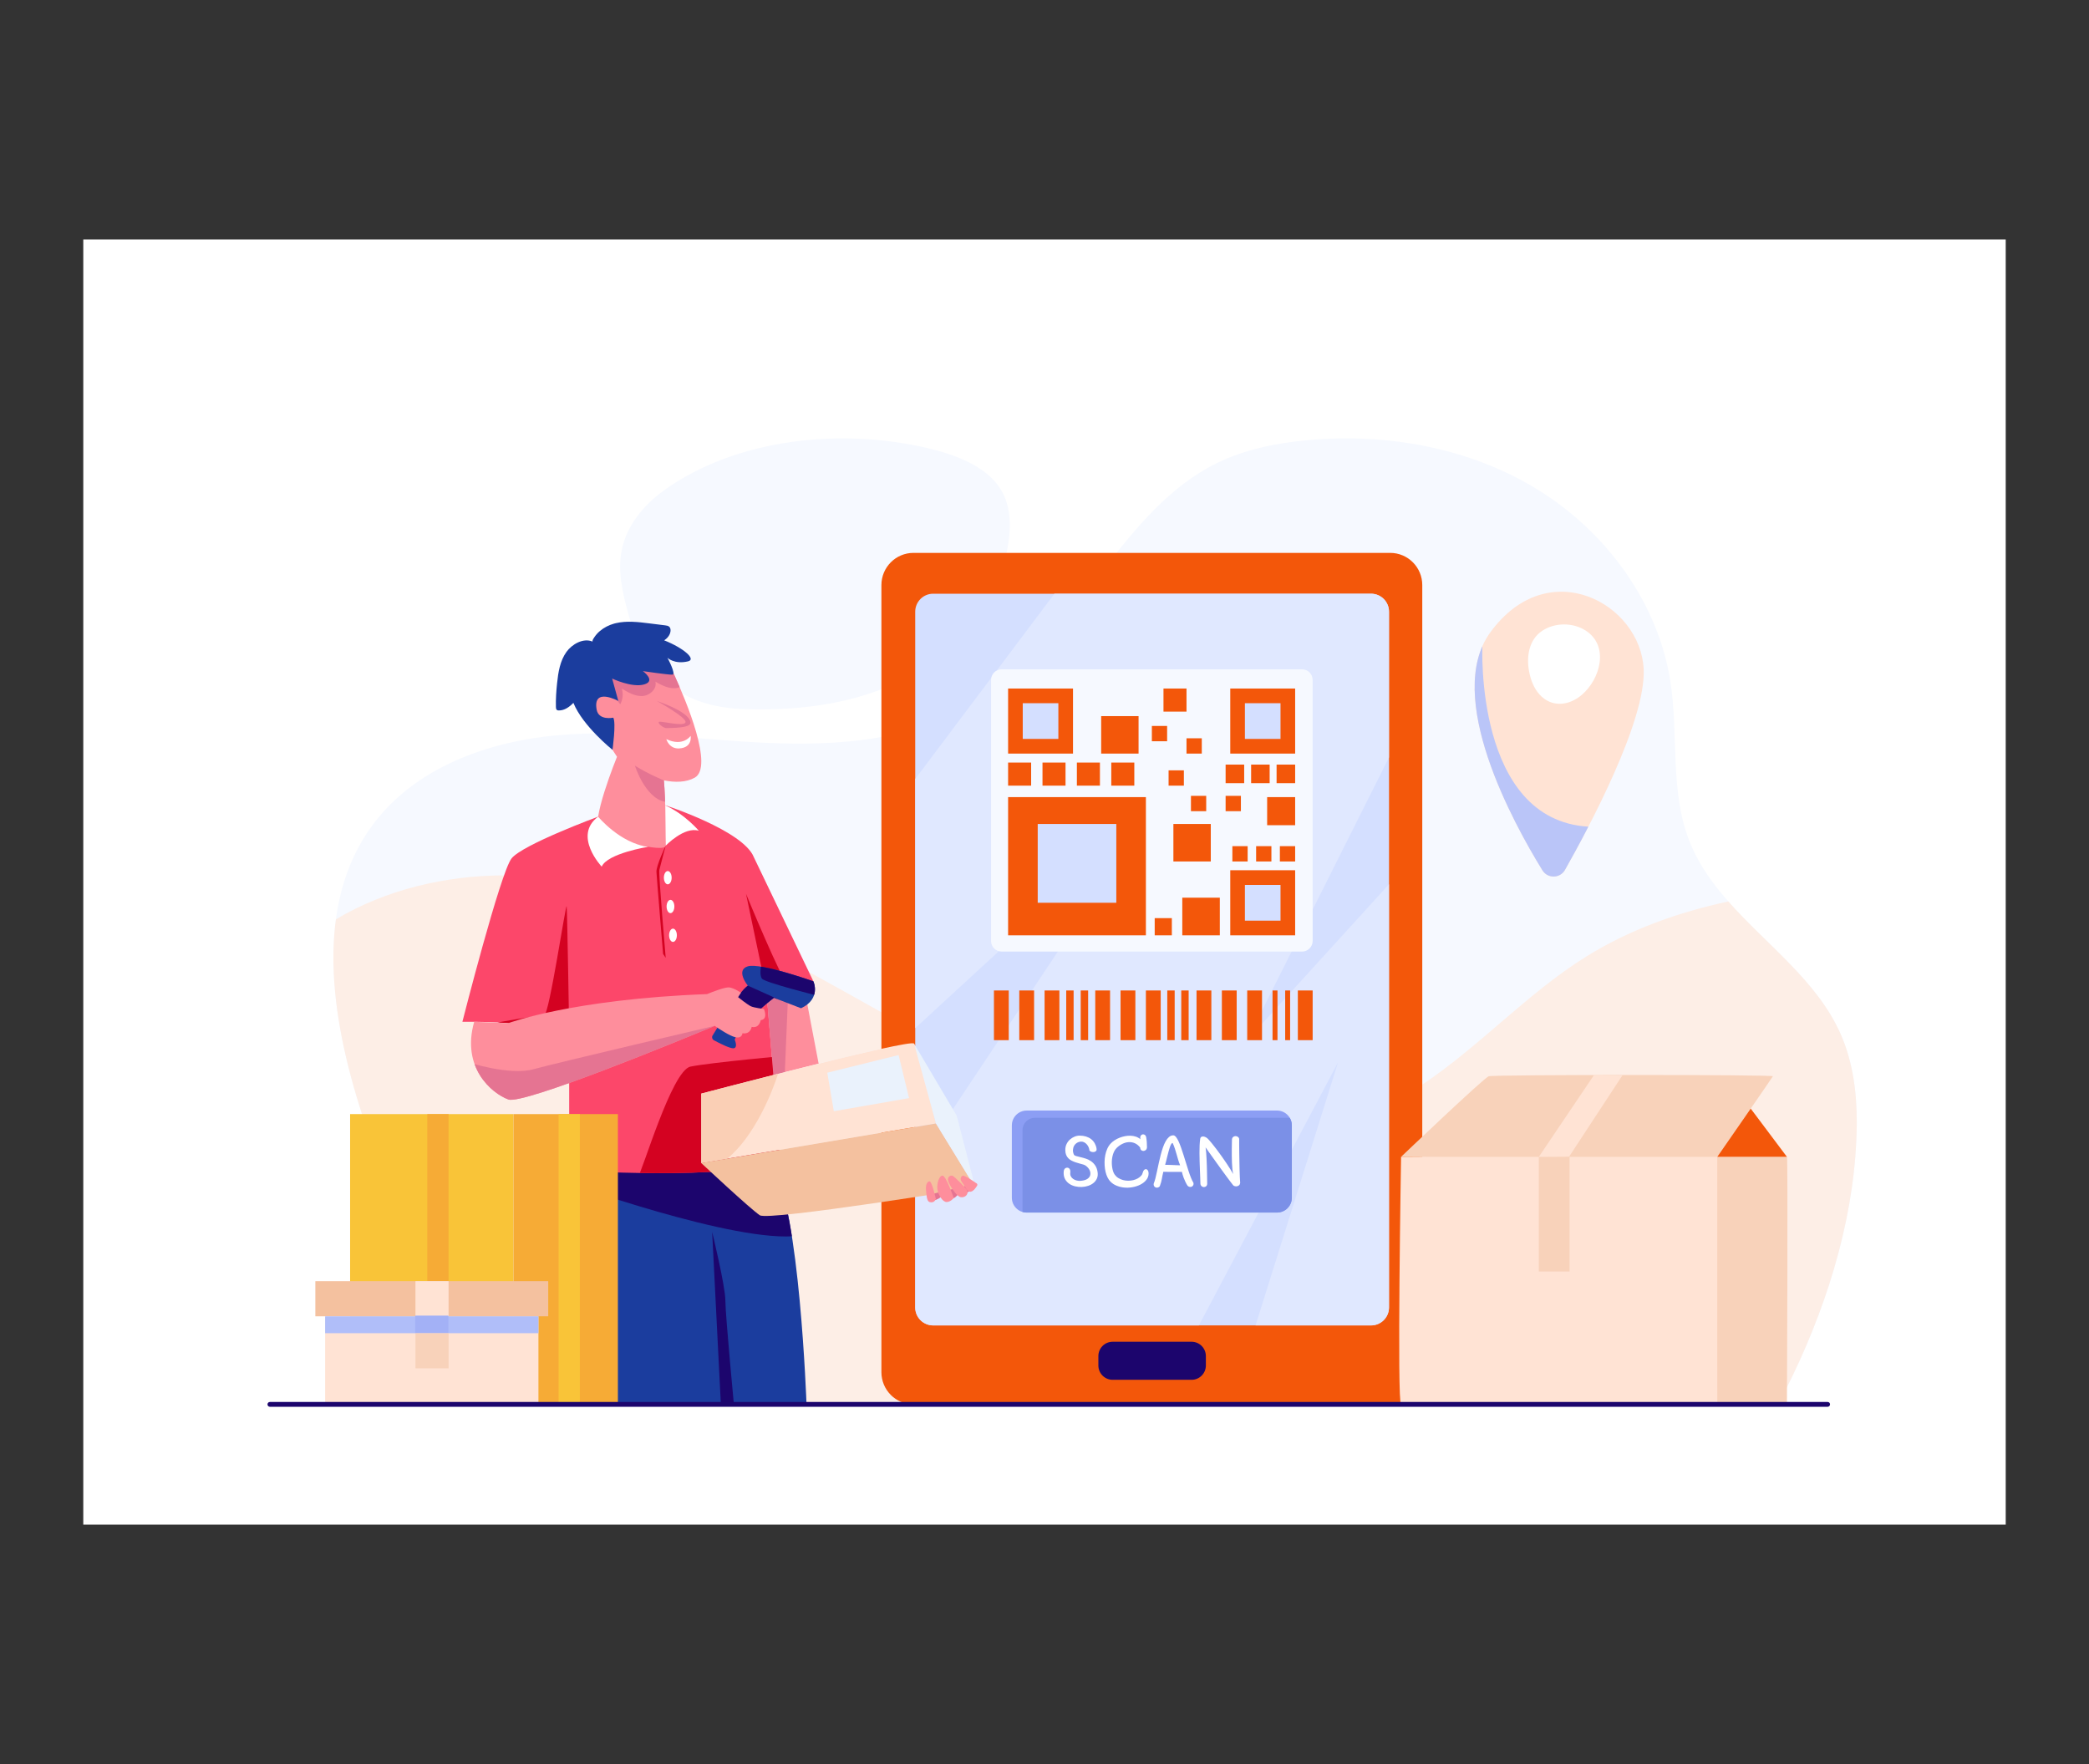 <?xml version="1.0" encoding="UTF-8"?>
<svg id="Layer_1" xmlns="http://www.w3.org/2000/svg" xmlns:xlink="http://www.w3.org/1999/xlink" viewBox="0 0 752 635">
  <rect x="0" y="0" width="752" height="635" fill="#333333" stroke="none"/>
  <defs>
    <style>
      .cls-1 {
        clip-path: url(#clippath-6);
      }

      .cls-2 {
        clip-path: url(#clippath-7);
      }

      .cls-3 {
        clip-path: url(#clippath-4);
      }

      .cls-4 {
        fill: #ffe3d4;
      }

      .cls-5 {
        clip-path: url(#clippath-9);
      }

      .cls-6 {
        clip-path: url(#clippath-10);
      }

      .cls-7 {
        fill: #1c056d;
      }

      .cls-8 {
        fill: #fff;
      }

      .cls-9 {
        clip-path: url(#clippath-11);
      }

      .cls-10 {
        fill: #e0e8ff;
      }

      .cls-11 {
        fill: #f6f9ff;
      }

      .cls-12 {
        fill: none;
      }

      .cls-13 {
        fill: #facfb5;
      }

      .cls-14 {
        fill: #f8d2ba;
      }

      .cls-15 {
        fill: #1b3d9e;
      }

      .cls-16 {
        clip-path: url(#clippath-1);
      }

      .cls-17 {
        fill: #eaf2fc;
      }

      .cls-18 {
        fill: #b0bef9;
      }

      .cls-19 {
        clip-path: url(#clippath-5);
      }

      .cls-20 {
        clip-path: url(#clippath-8);
      }

      .cls-21 {
        fill: #fdeee6;
      }

      .cls-22 {
        clip-path: url(#clippath-3);
      }

      .cls-23 {
        fill: #f9c438;
      }

      .cls-24 {
        fill: #f6ab36;
      }

      .cls-25 {
        fill: #fc476a;
      }

      .cls-26 {
        fill: #e57492;
      }

      .cls-27 {
        fill: #fe8e9c;
      }

      .cls-28 {
        fill: #f4c19f;
      }

      .cls-29 {
        fill: #d40221;
      }

      .cls-30 {
        fill: #7b90e7;
      }

      .cls-31 {
        fill: #d4dfff;
      }

      .cls-32 {
        clip-path: url(#clippath-2);
      }

      .cls-33 {
        fill: #a3b1f6;
      }

      .cls-34 {
        fill: #8c9ef4;
      }

      .cls-35 {
        fill: #f3570a;
      }

      .cls-36 {
        fill: #bac5f8;
      }

      .cls-37 {
        clip-path: url(#clippath);
      }
    </style>
    <clipPath id="clippath">
      <rect class="cls-12" x="29.98" y="86.18" width="692.04" height="462.65"/>
    </clipPath>
    <clipPath id="clippath-1">
      <path class="cls-12" d="M117.65,505.54h522.44c14.49-27.21,25.36-58.39,27.79-89.14,1.19-14.98.77-30.57-5.33-44.3-12.07-27.16-43.8-41.92-54.52-69.64-6.91-17.89-3.77-37.97-6.69-56.93-4.4-28.57-23.08-53.99-47.62-69.17-24.54-15.17-54.39-20.57-83.1-17.91-11.31,1.05-22.66,3.35-32.85,8.39-16.61,8.23-28.87,23.05-40.18,37.77-14.03,18.24-27.97,37.51-47.8,49.14-21.82,12.79-48.25,14.78-73.49,13.67-25.24-1.11-50.5-5.01-75.67-2.75-25.17,2.25-51.14,11.74-66.29,32.02-21.66,28.98-15.13,69.87-4.04,104.34,5.07,15.76,10.97,32.33,7.35,48.49-4.46,19.96-22.32,35.69-19.99,56.01"/>
    </clipPath>
    <clipPath id="clippath-2">
      <path class="cls-12" d="M493.56,477.11h-157.64c-3.57,0-6.46-2.9-6.46-6.48v-250.43c0-3.58,2.89-6.48,6.46-6.48h157.64c3.57,0,6.46,2.9,6.46,6.48v250.43c0,3.58-2.89,6.48-6.46,6.48"/>
    </clipPath>
    <clipPath id="clippath-3">
      <path class="cls-12" d="M459.69,436.49h-90.09c-2.95,0-5.35-2.4-5.35-5.36v-26c0-2.96,2.39-5.36,5.35-5.36h90.09c2.95,0,5.35,2.4,5.35,5.36v26c0,2.96-2.39,5.36-5.35,5.36"/>
    </clipPath>
    <clipPath id="clippath-4">
      <path class="cls-12" d="M208.18,421.07s-5.15,13.43-2.55,28.13c2.6,14.7,7.06,56.24,7.06,56.24h77.64s-2.55-71.27-12.05-84.37h-70.09"/>
    </clipPath>
    <clipPath id="clippath-5">
      <polyline class="cls-12" points="289.47 355.44 294.7 382.89 278.41 386.97 275.92 356.88 289.47 355.44"/>
    </clipPath>
    <clipPath id="clippath-6">
      <path class="cls-12" d="M292.81,353.25l-21.45-44.7h0c-3.8-9.57-31.88-18.67-31.88-18.67l-24.16,4.09s-27.09,10-31.14,15c-4.04,5.01-17.73,58.84-17.73,58.84,0,0,27.52-.44,38.44,3.94v49.51s58.1,3.94,76.01-3.5c0,0-2.55-31.73-4.99-60.89l16.89-3.63"/>
    </clipPath>
    <clipPath id="clippath-7">
      <path class="cls-12" d="M211.72,245.69c2.05-3.86,11.34-9.65,19.81-9.91,4.77-.15,9.14,2.68,11.13,7.03,4.5,9.85,14.28,33.29,7.43,37.13-3.05,1.71-7.06,1.78-11.11.97.63,6.46.78,21.45.66,23.48-.17,2.86-20.06-2.32-23.75-5.01-3.69-2.69,6.22-26.97,6.22-26.97-2.68-3.88-13.23-21.35-10.39-26.73"/>
    </clipPath>
    <clipPath id="clippath-8">
      <path class="cls-12" d="M256.54,372.72c2.29-3.8,9.78-16.04,12.66-17.92,0,0-4.53-5.57,0-6.95,4.53-1.37,23.6,5.4,23.6,5.4,0,0,2.91,6.26-4.45,9.69l-9.75-3.77s-12.14,9.26-14.11,15.09c0,0,1.28,2.92-.43,3.09-1.26.13-5.1-1.83-7.05-2.88-.63-.34-.85-1.14-.48-1.76"/>
    </clipPath>
    <clipPath id="clippath-9">
      <path class="cls-12" d="M274.97,363.19s-3.42-.4-4.63-.94c-1.21-.54-4.64-3.3-4.64-3.3l1.01-1.58s-2.27-1.65-4.15-1.92c-1.47-.21-6.11,1.6-8.05,2.4-48.44,1.82-71.51,10.45-71.51,10.45l-12.3-.48c-4.71,16.47,6.28,25.75,12.3,27.96,5.36,1.97,62.02-21.4,74.28-26.5,1.5,1.03,5.34,3.59,7.36,4.07,2.55.6,2.62-1.41,2.62-1.41,2.95.47,3.33-2.29,3.33-2.29,2.79.61,3.25-2.42,3.25-2.42,2.82-.34,1.14-4.04,1.14-4.04"/>
    </clipPath>
    <clipPath id="clippath-10">
      <path class="cls-12" d="M252.45,393.66s75.42-19.84,76.6-18c1.18,1.85,7.89,28.76,7.89,28.76l-84.49,14.25v-25.01"/>
    </clipPath>
    <clipPath id="clippath-11">
      <path class="cls-12" d="M563.37,313.13c-1.77,3.13-6.24,3.22-8.13.15-10.48-16.99-35.57-62.6-18.75-85.66,20.93-28.67,54.18-10.28,55.2,13.33.8,18.57-19.58,56.72-28.32,72.17"/>
    </clipPath>
  </defs>
  <g class="cls-37">
    <polyline class="cls-8" points="722.02 548.82 29.98 548.82 29.98 86.13 722.02 86.13 722.02 548.82"/>
  </g>
  <path class="cls-11" d="M329.81,242.07c-18.24,10.82-40.15,13.85-61.33,13.22-23.79-.71-36.09-12.03-42.36-34.57-2.04-7.34-3.81-15.05-2.35-22.54,1.73-8.86,7.87-16.36,15.19-21.62,26.33-18.9,64.11-22.54,94.96-15.25,9.6,2.27,21.51,6.39,26.7,15.47,2.25,3.94,2.99,8.59,2.88,13.13-.49,20.61-16.49,41.94-33.69,52.15h0Z"/>
  <path class="cls-11" d="M117.65,505.54h522.44c14.49-27.21,25.36-58.39,27.79-89.14,1.19-14.98.77-30.57-5.33-44.3-12.07-27.16-43.8-41.92-54.52-69.64-6.91-17.89-3.77-37.97-6.69-56.93-4.4-28.57-23.08-53.99-47.62-69.17-24.54-15.17-54.39-20.57-83.1-17.91-11.31,1.05-22.66,3.35-32.85,8.39-16.61,8.23-28.87,23.05-40.18,37.77-14.03,18.24-27.97,37.51-47.8,49.14-21.82,12.79-48.25,14.78-73.49,13.67-25.24-1.11-50.5-5.01-75.67-2.75-25.17,2.25-51.14,11.74-66.29,32.02-21.66,28.98-15.13,69.87-4.04,104.34,5.07,15.76,10.97,32.33,7.35,48.49-4.46,19.96-22.32,35.69-19.99,56.01"/>
  <g class="cls-16">
    <path class="cls-21" d="M640.09,505.54h-139.65c6.38,0,11.55-5.19,11.55-11.59v-103.53c20.64-13.74,37.83-32.89,59.01-46.07,15.67-9.75,33.09-15.95,51.16-19.85,13.78,15.6,31.92,28.55,40.38,47.6,4.43,9.98,5.87,20.93,5.86,31.92,0,4.14-.21,8.28-.53,12.37-2.44,30.75-13.31,61.93-27.79,89.14M328.85,505.54H117.65s0-.06-.01-.1h104.79v-83.36c2.48.07,5.13.14,7.9.18h0c2.37.04,4.82.06,7.31.06,16.4,0,34.58-.93,43.28-4.55h0s-.11-1.39-.31-3.84l36.69-6.19v86.21c0,6.4,5.17,11.59,11.55,11.59M184.84,461.18h0v-60.14h-54.55c-5.75-17.87-10.28-37.47-10.28-56.24,0-4.68.28-9.31.89-13.85,17.85-10.65,39.38-15.8,60.55-15.84-5.51,15.37-15,52.72-15,52.72,0,0,.76-.01,2.09-.01,6.62,0,27.25.3,36.36,3.96v29.27h-20.06v60.14M294.7,382.89l-5.23-27.45-13.55,1.44,16.89-3.63-1.6-3.34c1,.54,2,1.09,3.01,1.63,7.72,4.21,15.4,8.54,23.08,12.85v13.15c-6.22,1.36-14.29,3.29-22.6,5.34"/>
  </g>
  <path class="cls-35" d="M500.44,505.54h-171.6c-6.38,0-11.55-5.19-11.55-11.59V210.61c0-6.4,5.17-11.59,11.55-11.59h171.6c6.38,0,11.55,5.19,11.55,11.59v283.34c0,6.4-5.17,11.59-11.55,11.59"/>
  <path class="cls-31" d="M493.56,477.11h-157.64c-3.57,0-6.46-2.9-6.46-6.48v-250.43c0-3.58,2.89-6.48,6.46-6.48h157.64c3.57,0,6.46,2.9,6.46,6.48v250.43c0,3.58-2.89,6.48-6.46,6.48"/>
  <g class="cls-32">
    <path class="cls-10" d="M493.56,477.11h-41.58l29.67-94.64-16.62,31.41v-8.75h0c0-2.96-2.39-5.36-5.35-5.36h-90.09c-2.95,0-5.35,2.4-5.35,5.36v26c0,2.44,1.62,4.49,3.84,5.15h0c.48.14.98.22,1.51.22h83.48l-21.49,40.62h-95.66c-3.57,0-6.46-2.9-6.46-6.48v-51.03l85.18-127.87-85.18,78.37v-89.7l50.12-66.69h113.97c3.57,0,6.46,2.9,6.46,6.48v52.45l-51.06,101.77,51.06-56.11v152.32c0,3.58-2.89,6.48-6.46,6.48"/>
  </g>
  <path class="cls-7" d="M428.95,496.69h-28.42c-2.84,0-5.14-2.31-5.14-5.16v-3.38c0-2.85,2.3-5.16,5.14-5.16h28.42c2.84,0,5.14,2.31,5.14,5.16v3.38c0,2.85-2.3,5.16-5.14,5.16h0Z"/>
  <polygon class="cls-35" points="363.13 374.43 357.8 374.43 357.8 356.54 363.13 356.54 363.13 374.43 363.13 374.43"/>
  <polygon class="cls-35" points="372.25 374.43 366.92 374.43 366.92 356.54 372.25 356.54 372.25 374.43 372.25 374.43"/>
  <polygon class="cls-35" points="381.36 374.43 376.03 374.43 376.03 356.54 381.36 356.54 381.36 374.43 381.36 374.43"/>
  <polygon class="cls-35" points="386.48 374.43 383.82 374.43 383.82 356.54 386.48 356.54 386.48 374.43 386.48 374.43"/>
  <polygon class="cls-35" points="391.71 374.43 389.04 374.43 389.04 356.54 391.71 356.54 391.71 374.43 391.71 374.43"/>
  <polygon class="cls-35" points="399.6 374.43 394.27 374.43 394.27 356.54 399.6 356.54 399.6 374.43 399.6 374.43"/>
  <polygon class="cls-35" points="408.71 374.43 403.38 374.43 403.38 356.54 408.71 356.54 408.71 374.43 408.71 374.43"/>
  <polygon class="cls-35" points="417.83 374.43 412.5 374.43 412.5 356.54 417.83 356.54 417.83 374.43 417.83 374.43"/>
  <polygon class="cls-35" points="427.89 374.43 425.23 374.43 425.23 356.54 427.89 356.54 427.89 374.43 427.89 374.43"/>
  <polygon class="cls-35" points="422.86 374.43 420.2 374.43 420.2 356.54 422.86 356.54 422.86 374.43 422.86 374.43"/>
  <polygon class="cls-35" points="436.06 374.43 430.73 374.43 430.73 356.54 436.06 356.54 436.06 374.43 436.06 374.43"/>
  <polygon class="cls-35" points="445.18 374.43 439.85 374.43 439.85 356.54 445.18 356.54 445.18 374.43 445.18 374.43"/>
  <polygon class="cls-35" points="454.3 374.43 448.97 374.43 448.97 356.54 454.3 356.54 454.3 374.43 454.3 374.43"/>
  <polygon class="cls-35" points="459.87 374.43 458.09 374.43 458.09 356.54 459.87 356.54 459.87 374.43 459.87 374.43"/>
  <polygon class="cls-35" points="464.42 374.43 462.64 374.43 462.64 356.54 464.42 356.54 464.42 374.43 464.42 374.43"/>
  <polygon class="cls-35" points="472.53 374.43 467.2 374.43 467.2 356.54 472.53 356.54 472.53 374.43 472.53 374.43"/>
  <path class="cls-11" d="M468.72,342.54h-108.14c-2.11,0-3.82-1.71-3.82-3.83v-93.94c0-2.11,1.71-3.83,3.82-3.83h108.14c2.11,0,3.81,1.71,3.81,3.83v93.94c0,2.11-1.71,3.83-3.81,3.83h0Z"/>
  <polygon class="cls-35" points="386.26 271.27 362.9 271.27 362.9 247.85 386.26 247.85 386.26 271.27 386.26 271.27"/>
  <polygon class="cls-35" points="412.5 336.69 362.9 336.69 362.9 286.94 412.5 286.94 412.5 336.69 412.5 336.69"/>
  <polygon class="cls-31" points="401.85 324.97 373.56 324.97 373.56 296.61 401.85 296.61 401.85 324.97 401.85 324.97"/>
  <polygon class="cls-35" points="466.23 336.69 442.87 336.69 442.87 313.26 466.23 313.26 466.23 336.69 466.23 336.69"/>
  <polygon class="cls-35" points="466.23 271.27 442.87 271.27 442.87 247.85 466.23 247.85 466.23 271.27 466.23 271.27"/>
  <polygon class="cls-35" points="427.12 256.16 418.83 256.16 418.83 247.85 427.12 247.85 427.12 256.16 427.12 256.16"/>
  <polygon class="cls-35" points="371.19 282.81 362.9 282.81 362.9 274.5 371.19 274.5 371.19 282.81 371.19 282.81"/>
  <polygon class="cls-35" points="383.57 282.81 375.28 282.81 375.28 274.5 383.57 274.5 383.57 282.81 383.57 282.81"/>
  <polygon class="cls-35" points="395.95 282.81 387.66 282.81 387.66 274.5 395.95 274.5 395.95 282.81 395.95 282.81"/>
  <polygon class="cls-35" points="408.33 282.81 400.04 282.81 400.04 274.5 408.33 274.5 408.33 282.81 408.33 282.81"/>
  <polygon class="cls-35" points="432.62 271.27 427.12 271.27 427.12 265.76 432.62 265.76 432.62 271.27 432.62 271.27"/>
  <polygon class="cls-35" points="420.14 266.83 414.65 266.83 414.65 261.32 420.14 261.32 420.14 266.83 420.14 266.83"/>
  <polygon class="cls-35" points="446.7 292 441.2 292 441.2 286.48 446.7 286.48 446.7 292 446.7 292"/>
  <polygon class="cls-35" points="426.17 282.81 420.67 282.81 420.67 277.3 426.17 277.3 426.17 282.81 426.17 282.81"/>
  <polygon class="cls-35" points="434.21 292 428.72 292 428.72 286.48 434.21 286.48 434.21 292 434.21 292"/>
  <polygon class="cls-35" points="449.13 310.11 443.63 310.11 443.63 304.59 449.13 304.59 449.13 310.11 449.13 310.11"/>
  <polygon class="cls-35" points="457.68 310.11 452.18 310.11 452.18 304.59 457.68 304.59 457.68 310.11 457.68 310.11"/>
  <polygon class="cls-35" points="466.23 310.11 460.73 310.11 460.73 304.59 466.23 304.59 466.23 310.11 466.23 310.11"/>
  <polygon class="cls-35" points="409.86 271.27 396.4 271.27 396.4 257.78 409.86 257.78 409.86 271.27 409.86 271.27"/>
  <polygon class="cls-35" points="435.86 310.11 422.4 310.11 422.4 296.61 435.86 296.61 435.86 310.11 435.86 310.11"/>
  <polygon class="cls-35" points="421.84 336.69 415.67 336.69 415.67 330.5 421.84 330.5 421.84 336.69 421.84 336.69"/>
  <polygon class="cls-35" points="439.11 336.69 425.6 336.69 425.6 323.14 439.11 323.14 439.11 336.69 439.11 336.69"/>
  <polygon class="cls-35" points="466.23 297.05 456.15 297.05 456.15 286.94 466.23 286.94 466.23 297.05 466.23 297.05"/>
  <polygon class="cls-35" points="447.88 281.92 441.2 281.92 441.2 275.23 447.88 275.23 447.88 281.92 447.88 281.92"/>
  <polygon class="cls-35" points="457.05 281.92 450.38 281.92 450.38 275.23 457.05 275.23 457.05 281.92 457.05 281.92"/>
  <polygon class="cls-35" points="466.23 281.92 459.55 281.92 459.55 275.23 466.23 275.23 466.23 281.92 466.23 281.92"/>
  <polygon class="cls-31" points="460.96 331.41 448.14 331.41 448.14 318.55 460.96 318.55 460.96 331.41 460.96 331.41"/>
  <polygon class="cls-31" points="380.99 265.99 368.17 265.99 368.17 253.13 380.99 253.13 380.99 265.99 380.99 265.99"/>
  <polygon class="cls-31" points="460.96 265.99 448.14 265.99 448.14 253.13 460.96 253.13 460.96 265.99 460.96 265.99"/>
  <path class="cls-34" d="M459.69,436.49h-90.09c-2.95,0-5.35-2.4-5.35-5.36v-26c0-2.96,2.39-5.36,5.35-5.36h90.09c2.95,0,5.35,2.4,5.35,5.36v26c0,2.96-2.39,5.36-5.35,5.36"/>
  <g class="cls-22">
    <path class="cls-30" d="M459.69,436.49h-90.09c-.52,0-1.03-.08-1.51-.22v-29.45c0-2.45,1.98-4.44,4.43-4.44h91.4c.13,0,.25,0,.38.02.47.8.74,1.73.74,2.72v26c0,2.96-2.39,5.36-5.35,5.36"/>
  </g>
  <path class="cls-8" d="M394.72,413.44c.09.32.06.59-.1.8-.16.21-.38.35-.66.42-.28.07-.59.07-.92,0-.33-.08-.62-.24-.86-.47-.02-.37-.11-.75-.27-1.14-.15-.39-.36-.74-.63-1.05-.26-.31-.57-.57-.93-.77-.36-.2-.74-.3-1.14-.29-.56.03-1.06.17-1.5.44-.44.27-.79.62-1.04,1.06-.25.44-.39.93-.43,1.48-.03.55.08,1.11.34,1.69.09.23.35.4.78.52.42.12.93.25,1.51.39.58.14,1.21.31,1.88.51.67.2,1.3.5,1.9.9.6.4,1.13.91,1.57,1.55.45.64.75,1.46.9,2.47.12.85.04,1.59-.24,2.24-.28.65-.69,1.19-1.24,1.64-.55.45-1.19.8-1.93,1.04-.74.25-1.51.38-2.3.41-.8.03-1.58-.05-2.36-.23-.78-.19-1.47-.48-2.08-.89-.61-.41-1.11-.93-1.49-1.57-.38-.64-.58-1.4-.59-2.27,0-.24.01-.47.03-.69.03-.22.08-.42.16-.6.08-.18.2-.33.36-.46.15-.12.36-.21.63-.24.24-.01.44.03.61.13.17.09.3.22.4.38.1.16.17.35.2.57.03.22.03.46,0,.71-.06.53.01.98.22,1.35.21.38.49.69.85.93.36.25.76.43,1.22.54.45.11.89.16,1.32.13.43-.03.87-.09,1.31-.19.44-.1.84-.26,1.2-.48.36-.22.64-.51.86-.87.21-.36.3-.81.25-1.34-.02-.29-.1-.59-.24-.9-.14-.31-.32-.6-.55-.87-.23-.27-.48-.51-.77-.73-.29-.22-.59-.37-.91-.47-.48-.14-.97-.28-1.48-.41-.51-.13-1.01-.28-1.49-.45-.48-.17-.94-.37-1.37-.59-.43-.23-.81-.51-1.13-.84-.33-.34-.59-.74-.78-1.21-.19-.47-.29-1.04-.3-1.69-.01-.8.13-1.52.44-2.17.3-.65.71-1.19,1.21-1.65.5-.45,1.06-.8,1.68-1.05.62-.25,1.23-.37,1.84-.37.83,0,1.6.11,2.29.32.69.22,1.3.53,1.82.93.52.4.95.9,1.29,1.48.33.58.56,1.22.68,1.93h0Z"/>
  <path class="cls-8" d="M410.49,409.69c-.05-.38.02-.69.19-.92.17-.23.38-.37.63-.43.24-.05.49,0,.74.14.25.15.43.41.54.78.11.62.18,1.24.23,1.86.05.62.07,1.26.07,1.9-.03.39-.15.7-.39.91-.23.22-.49.34-.78.37-.29.03-.55-.04-.81-.21-.25-.17-.4-.44-.45-.83v-.14c-.57-.75-1.22-1.28-1.96-1.6-.73-.31-1.48-.44-2.25-.38-.77.05-1.53.27-2.28.65-.75.38-1.43.87-2.04,1.48-.38.38-.69.84-.94,1.38-.24.54-.43,1.11-.55,1.71-.13.6-.19,1.22-.21,1.85-.01.63.02,1.23.1,1.81.08.58.2,1.12.36,1.61.16.49.36.89.58,1.2.35.49.78.9,1.3,1.22.52.32,1.08.56,1.67.73.6.16,1.21.25,1.85.25.64,0,1.26-.06,1.86-.21.6-.14,1.16-.36,1.67-.65.51-.29.95-.66,1.31-1.1.17-.22.29-.46.36-.73.07-.27.16-.53.27-.78.19-.34.4-.55.63-.64.23-.09.45-.08.63.02.19.1.35.29.48.56.12.28.18.61.17,1-.02.85-.31,1.61-.86,2.28-.55.67-1.25,1.22-2.12,1.66-.86.44-1.83.75-2.89.93-1.06.19-2.12.22-3.17.09-1.05-.12-2.05-.42-2.98-.87-.93-.45-1.69-1.11-2.29-1.95-.33-.48-.62-1.05-.86-1.73-.24-.68-.42-1.4-.53-2.19-.11-.78-.16-1.6-.15-2.44.01-.84.1-1.67.26-2.47.16-.81.4-1.57.72-2.29.32-.72.73-1.35,1.23-1.88.39-.42.86-.81,1.41-1.17.55-.36,1.14-.66,1.77-.91.63-.25,1.29-.44,1.97-.57.69-.13,1.36-.19,2.02-.16.66.02,1.3.14,1.9.34.61.2,1.15.51,1.63.93-.01-.07-.02-.14-.03-.21-.01-.07-.03-.14-.04-.21h0Z"/>
  <path class="cls-8" d="M422.14,411.47c-.17-.05-.33.06-.5.32-.17.26-.33.62-.49,1.08-.16.45-.32.97-.47,1.56-.15.59-.31,1.18-.46,1.77-.15.6-.29,1.17-.42,1.71-.13.54-.26,1.01-.38,1.39.51.01.99.02,1.42.03.44.01.87.03,1.29.04.42.02.85.04,1.29.06.44.02.9.03,1.4.04-.29-.71-.53-1.39-.72-2.05-.2-.66-.39-1.32-.57-1.98-.18-.66-.39-1.32-.6-1.97-.21-.66-.48-1.33-.79-2.01h0ZM415.32,426.04c.21-.5.42-1.13.61-1.89.19-.76.38-1.59.57-2.5.19-.91.39-1.86.61-2.85.21-.99.45-1.97.69-2.93.24-.96.52-1.88.81-2.74.3-.87.63-1.63,1-2.29s.78-1.18,1.23-1.57c.45-.39.96-.58,1.52-.58.32,0,.64.2.96.58.31.39.63.91.93,1.56.3.65.61,1.41.91,2.27.3.86.6,1.76.9,2.71.3.94.6,1.91.9,2.88.3.98.59,1.91.88,2.8.29.88.58,1.7.88,2.44.29.74.59,1.34.88,1.81.1.32.08.61-.03.85-.12.25-.29.43-.51.55-.22.12-.47.16-.76.12-.29-.04-.55-.18-.79-.42-.29-.44-.55-.91-.79-1.42-.24-.5-.45-.99-.62-1.45-.17-.47-.31-.89-.42-1.26-.11-.38-.18-.67-.21-.87-.6,0-1.17,0-1.71,0-.55,0-1.09,0-1.63,0s-1.07,0-1.62,0c-.54,0-1.12-.01-1.73-.03-.14.55-.25,1.03-.33,1.44-.08.41-.15.81-.22,1.19-.07.38-.16.78-.27,1.18-.11.41-.26.87-.46,1.4-.21.26-.46.42-.74.48-.28.06-.54.04-.77-.06-.23-.1-.42-.27-.56-.51-.14-.24-.18-.53-.11-.86h0Z"/>
  <path class="cls-8" d="M446.4,425.9c-.01.3-.12.54-.32.73-.2.19-.44.31-.71.37-.27.07-.54.07-.82,0-.28-.06-.51-.19-.67-.39-.32-.41-.7-.9-1.14-1.48-.44-.58-.91-1.21-1.42-1.9-.51-.69-1.03-1.4-1.57-2.15-.54-.74-1.07-1.48-1.6-2.21-.52-.73-1.02-1.43-1.5-2.1-.48-.67-.9-1.27-1.28-1.79-.38-.53-.69-.96-.93-1.31-.24-.35-.4-.56-.45-.65.08.55.15,1.18.21,1.9.05.72.1,1.47.14,2.27.04.8.07,1.61.1,2.44.03.83.05,1.64.06,2.43.02.79.03,1.54.04,2.24,0,.71.01,1.32.03,1.85-.03.4-.16.69-.39.88-.24.19-.5.29-.79.29s-.56-.1-.81-.3c-.26-.2-.41-.49-.46-.87-.01-.69-.03-1.48-.07-2.36-.03-.89-.07-1.81-.11-2.79-.04-.97-.07-1.97-.1-2.98-.03-1.02-.05-2.01-.05-2.98,0-.97.01-1.9.05-2.78.04-.88.11-1.67.21-2.36.06-.32.2-.54.42-.66.22-.12.47-.16.75-.13.28.03.56.12.84.27.28.15.51.32.71.51.45.47.96,1.04,1.51,1.72.56.68,1.13,1.41,1.72,2.2.59.78,1.18,1.59,1.78,2.43.6.84,1.16,1.65,1.69,2.44.53.79,1.01,1.53,1.43,2.21.42.69.77,1.27,1.03,1.75-.13-.53-.23-1.15-.3-1.86-.06-.71-.12-1.46-.15-2.26-.03-.8-.06-1.61-.06-2.43,0-.83,0-1.62,0-2.38.01-.76.02-1.46.03-2.1.01-.64.03-1.18.04-1.61.07-.33.23-.59.46-.76.24-.17.5-.26.79-.27.29,0,.56.07.81.22.26.16.43.39.53.71-.01.67-.01,1.44,0,2.32,0,.88.01,1.81.03,2.8.01.99.03,1.99.05,3.01.02,1.02.04,2.02.06,2.98.02.96.05,1.86.09,2.71.04.84.08,1.57.13,2.18h0Z"/>
  <path class="cls-15" d="M208.18,421.07s-5.15,13.43-2.55,28.13c2.6,14.7,7.06,56.24,7.06,56.24h77.64s-2.55-71.27-12.05-84.37h-70.09Z"/>
  <g class="cls-3">
    <path class="cls-7" d="M259.62,507.97l-3.26-64.51s4.76,19.5,4.76,24.75,3.37,40.5,3.37,40.5l-4.86-.75h0Z"/>
    <path class="cls-7" d="M202.75,425.26s62.55,22.64,84.86,19.55l-3.69-31.44-80.92.33-.26,11.56h0Z"/>
  </g>
  <polyline class="cls-27" points="289.47 355.44 294.7 382.89 278.41 386.97 275.92 356.88 289.47 355.44"/>
  <g class="cls-19">
    <path class="cls-26" d="M283.83,354.78l-1.47,35.12-6.44.96s-7.31-33.18-4.34-35.42c2.97-2.24,12.25-.66,12.25-.66"/>
  </g>
  <path class="cls-25" d="M292.81,353.25l-21.45-44.7h0c-3.8-9.57-31.88-18.67-31.88-18.67l-24.16,4.09s-27.09,10-31.14,15c-4.04,5.01-17.73,58.84-17.73,58.84,0,0,27.52-.44,38.44,3.94v49.51s58.1,3.94,76.01-3.5c0,0-2.55-31.73-4.99-60.89l16.89-3.63"/>
  <g class="cls-1">
    <path class="cls-29" d="M275.92,356.88l-7.37-35.13s13.35,32.39,15.28,33.03c1.93.65-7.91,2.1-7.91,2.1"/>
    <path class="cls-29" d="M229.63,423.64c1.47-1.36,12.13-38.26,18.92-39.69,6.79-1.43,36.75-4.16,36.75-4.16,0,0,1.77,38.36-2.86,41.29-4.63,2.92-52.81,2.57-52.81,2.57"/>
  </g>
  <path class="cls-27" d="M211.72,245.69c2.05-3.86,11.34-9.65,19.81-9.91,4.77-.15,9.14,2.68,11.13,7.03,4.5,9.85,14.28,33.29,7.43,37.13-3.05,1.71-7.06,1.78-11.11.97.63,6.46.78,21.45.66,23.48-.17,2.86-20.06-2.32-23.75-5.01-3.69-2.69,6.22-26.97,6.22-26.97-2.68-3.88-13.23-21.35-10.39-26.73h0Z"/>
  <g class="cls-2">
    <path class="cls-26" d="M238.98,280.92s-5.56-2.25-10.41-5.29c0,0,4.19,13.47,12.57,13.12l-2.16-7.83"/>
    <path class="cls-26" d="M235.94,245.39c.65,2.59-2.05,5.03-4.71,5.16-2.66.13-5.11-1.29-7.39-2.67.58,1.84.37,3.92-.56,5.62-1.73-2.07-3.49-4.18-4.62-6.63-1.14-2.45-1.6-5.34-.66-7.88,1.13-3.04,4.07-5.07,7.13-6.09,1.87-.62,3.85-.93,5.81-.75,3.66.35,6.98,2.43,9.54,5.08,1.07,1.11,2.02,2.31,2.9,3.57.82,1.17,1.74,2.41,2.31,3.73.42.98.45,2.03-.58,2.61-1.31.73-3.01.7-4.42.36-1.69-.41-3.23-1.26-4.74-2.11h0Z"/>
  </g>
  <path class="cls-26" d="M236.47,252.34s11.08,6.11,10.28,7.72c-.8,1.61-8.68-.61-9.48-.2-.8.4,1.6,2.3,2.68,2.23,1.08-.07,8.61.12,8.61-1.9s-3.53-4.91-12.09-7.85h0Z"/>
  <path class="cls-8" d="M248.6,264.89s-2.64,4.04-8.73,1.18c0,0,.96,3.58,4.67,3.34,4.89-.32,4.06-4.52,4.06-4.52h0Z"/>
  <path class="cls-15" d="M239.08,230.5c1.17-.74,2.12-1.9,2.29-3.27.07-.56-.02-1.19-.42-1.59-.38-.38-.96-.46-1.49-.53-1.9-.24-3.8-.48-5.7-.71-4.01-.5-8.13-1-12.06-.08-.21.05-.42.1-.64.16-1.84.52-3.6,1.4-5.07,2.64-.72.6-1.36,1.29-1.9,2.06-.46.66-.83,1.14-.81,1.76h.02s-.02.02-.02.02v-.02c-3.33-1.39-7.39.97-9.36,3.72-2.32,3.22-2.97,7.33-3.38,11.28-.3,2.86-.5,5.73-.42,8.6.01.37.05.78.34,1.01.2.16.47.19.72.19,2.02.02,3.8-1.25,5.23-2.73,3.41,8.4,14.08,16.91,14.08,16.91,0,0,1.34-9.59.29-11.58,0,0-5.27,1.14-6-2.9-1.48-8.22,7.8-3.11,7.8-3.11l-2.22-8.07s7.11,3.39,11.53,2.11c4.42-1.28-.47-4.79-.47-4.79,0,0,9.1,1.34,10.61,1.28,1.51-.05-1.76-6.07-1.76-6.07,0,0,2.48,2.45,7.41,1.28,3.05-.72-1.45-4.71-8.6-7.58h0Z"/>
  <path class="cls-8" d="M233.32,304.83s-14.63,2.34-16.72,7.13c0,0-10.48-11.11-1.28-17.98,0,0,7.85,9.56,18,10.85h0Z"/>
  <path class="cls-8" d="M239.64,304.41s6.73-7.01,11.93-5.35c0,0-4.97-5.93-12.1-9.17l.17,14.52h0Z"/>
  <path class="cls-29" d="M239.64,304.41s-3.44,7.19-3.33,9.46c.11,2.28,2.39,29.51,2.39,29.51l.94,1.41s-2.61-30.22-2.29-31.63c.33-1.41,2.29-8.75,2.29-8.75h0Z"/>
  <path class="cls-8" d="M241.78,315.94c0,1.32-.63,2.39-1.4,2.39s-1.4-1.07-1.4-2.39.63-2.39,1.4-2.39,1.4,1.07,1.4,2.39h0Z"/>
  <path class="cls-8" d="M242.76,326.31c0,1.32-.63,2.39-1.4,2.39s-1.4-1.07-1.4-2.39.63-2.39,1.4-2.39,1.4,1.07,1.4,2.39h0Z"/>
  <path class="cls-8" d="M243.66,336.67c0,1.32-.63,2.39-1.4,2.39s-1.4-1.07-1.4-2.39.63-2.39,1.4-2.39,1.4,1.07,1.4,2.39h0Z"/>
  <path class="cls-29" d="M204.9,371.77s-.68-43.41-.91-45.46c-.22-2.05-6.28,39.1-8.07,39.1s-16.8,2.63-16.8,2.63c0,0,22.65,1.31,25.78,3.73h0Z"/>
  <path class="cls-15" d="M256.54,372.72c2.29-3.8,9.78-16.04,12.66-17.92,0,0-4.53-5.57,0-6.95,4.53-1.37,23.6,5.4,23.6,5.4,0,0,2.91,6.26-4.45,9.69l-9.75-3.77s-12.14,9.26-14.11,15.09c0,0,1.28,2.92-.43,3.09-1.26.12-5.1-1.83-7.05-2.88-.63-.34-.85-1.14-.48-1.76h0Z"/>
  <g class="cls-20">
    <path class="cls-7" d="M269.21,354.8s11.66,5.24,11.41,5.15c-.24-.09-6.47,6.55-9.06,6.06-2.59-.49-8.11-5.89-8.11-5.89l5.75-5.32"/>
    <path class="cls-7" d="M273.99,347.67s-.69,3.21.28,4.6c.97,1.38,19.91,6.13,19.91,6.13,0,0-.54-4.87-.81-5.56-.27-.69-19.39-5.16-19.39-5.16h0Z"/>
  </g>
  <path class="cls-27" d="M274.97,363.19s-3.42-.4-4.63-.94c-1.21-.54-4.64-3.3-4.64-3.3l1.01-1.58s-2.27-1.65-4.15-1.92c-1.47-.21-6.11,1.6-8.05,2.4-48.44,1.82-71.51,10.45-71.51,10.45l-12.3-.48c-4.71,16.47,6.28,25.75,12.3,27.96,5.36,1.97,62.02-21.4,74.28-26.5,1.5,1.03,5.34,3.59,7.36,4.07,2.55.6,2.62-1.41,2.62-1.41,2.95.47,3.33-2.29,3.33-2.29,2.79.61,3.25-2.42,3.25-2.42,2.82-.34,1.14-4.04,1.14-4.04h0Z"/>
  <g class="cls-5">
    <path class="cls-26" d="M168.24,382.3s15.11,4.99,23.77,2.6c8.66-2.39,65.27-15.63,65.27-15.63,0,0-55.54,33.83-69.16,32.31-13.62-1.52-19.89-19.29-19.89-19.29h0Z"/>
  </g>
  <path class="cls-4" d="M252.45,393.66s75.42-19.84,76.6-18c1.18,1.85,7.89,28.76,7.89,28.76l-84.49,14.25v-25.01"/>
  <g class="cls-6">
    <path class="cls-13" d="M252.45,418.67v-25.01s12.64-3.32,27.65-7.13c-2.14,6.66-8.42,22.44-18.32,30.56l-9.34,1.57"/>
  </g>
  <path class="cls-28" d="M252.45,418.67s17.68,16.56,21.07,18.79c3.22,2.12,77.56-9.95,77.56-9.95l-14.14-23.09-84.49,14.25h0Z"/>
  <polygon class="cls-17" points="329.05 375.67 344.39 401.59 351.08 427.51 336.94 404.43 329.05 375.67 329.05 375.67"/>
  <polygon class="cls-17" points="323.48 379.79 297.81 386.14 300.16 400.01 327.24 395.29 323.48 379.79 323.48 379.79"/>
  <path class="cls-26" d="M333.55,430.28s.86,2.17,2.47,1.86c1.61-.3,2.54-1.15,2.54-1.15,0,0,4.13.37,4.78.28.65-.09,2.12-1.96,2.12-1.96,0,0,.86.35,2.47,0,1.61-.35,3.68-3.29,3.68-3.29l-2.29.51-15.76,3.75h0Z"/>
  <path class="cls-27" d="M351.76,426.76c.14-.25.07-.57-.17-.74-1.18-.84-4.6-3.19-5.16-2.76-.69.52-.92,1.32,0,2.48.92,1.15,1.72,3.57,3.1,3.22.99-.25,1.84-1.51,2.23-2.2h0Z"/>
  <path class="cls-27" d="M347.97,428.12s-4.39-4.79-5.21-4.91c-.82-.12-1.77.53-1.46,1.82.3,1.3,2.91,5.61,4.53,5.92,1.63.3,3.16-1.19,2.14-2.82h0Z"/>
  <path class="cls-27" d="M343.34,431.27s-2.77-8.08-4.06-8.08c-1.29,0-2.19,3.23-1.8,5.17.39,1.94,1.87,4.33,3.28,4.33s2.58-1.42,2.58-1.42h0Z"/>
  <path class="cls-27" d="M336.89,431.59c-.06-.19-1.35-6.26-2.25-6.33-.9-.06-1.48,1.36-1.29,3.16.19,1.81.26,3.94,1.22,4.26,1.8.6,2.32-1.1,2.32-1.1h0Z"/>
  <polyline class="cls-23" points="184.84 505.44 126.03 505.44 126.03 401.04 184.84 401.04 184.84 505.44"/>
  <polyline class="cls-24" points="222.43 505.44 184.84 505.44 184.84 401.04 222.43 401.04 222.43 505.44"/>
  <polyline class="cls-24" points="161.48 505.44 153.82 505.44 153.82 401.04 161.48 401.04 161.48 505.44"/>
  <polygon class="cls-23" points="208.73 505.44 201.07 505.44 201.07 401.04 208.73 401.04 208.73 505.44 208.73 505.44"/>
  <polyline class="cls-28" points="197.35 473.83 113.52 473.83 113.52 461.18 197.35 461.18 197.35 473.83"/>
  <polyline class="cls-4" points="193.83 505.44 117.04 505.44 117.04 473.83 193.83 473.83 193.83 505.44"/>
  <polyline class="cls-4" points="161.48 473.83 149.55 473.83 149.55 461.18 161.48 461.18 161.48 473.83"/>
  <polyline class="cls-18" points="193.83 479.91 117.04 479.91 117.04 473.83 193.83 473.83 193.83 479.91"/>
  <polygon class="cls-33" points="161.4 479.91 149.47 479.91 149.47 473.58 161.4 473.58 161.4 479.91 161.4 479.91"/>
  <polygon class="cls-14" points="161.48 492.56 149.55 492.56 149.55 479.91 161.48 479.91 161.48 492.56 161.48 492.56"/>
  <path class="cls-4" d="M504.36,416.43s112.68-.99,113.82,0c1.14.99,0,89.11,0,89.11h-113.82c-1.52,0,0-89.11,0-89.11h0Z"/>
  <path class="cls-14" d="M504.36,416.43s29.75-28.4,31.57-29.01c1.82-.61,102.58-.61,102.28,0-.3.61-20.03,29.01-20.03,29.01h-113.82Z"/>
  <path class="cls-14" d="M618.18,416.43v89.11h25.08s.41-89.3,0-89.11c-.41.19-25.08,0-25.08,0h0Z"/>
  <polygon class="cls-35" points="643.26 416.43 630.22 399.06 618.18 416.43 643.26 416.43 643.26 416.43"/>
  <polygon class="cls-14" points="565.01 457.7 553.94 457.7 553.94 415.99 565.01 415.99 565.01 457.7 565.01 457.7"/>
  <polygon class="cls-4" points="564.85 416.37 553.94 416.44 573.83 386.97 584.04 387.09 564.85 416.37 564.85 416.37"/>
  <path class="cls-4" d="M563.37,313.13c-1.77,3.13-6.24,3.22-8.13.15-10.48-16.99-35.57-62.6-18.75-85.66,20.93-28.67,54.18-10.28,55.2,13.33.8,18.57-19.58,56.71-28.32,72.17h0Z"/>
  <g class="cls-9">
    <path class="cls-36" d="M533.63,232.59s-2.78,62.57,38.15,64.99c40.93,2.42,0,0,0,0,0,0-3.03,21.58-10.51,22.64-7.47,1.07-16.76-10.11-21.01-20.76-4.24-10.64-19.37-49.76-14.86-58.01,4.51-8.25,8.22-8.86,8.22-8.86"/>
  </g>
  <path class="cls-8" d="M570.74,226.94c-4.59-2.91-10.99-2.89-15.54.11-4.84,3.19-5.76,9.29-4.76,14.63.57,3.04,1.7,6.05,3.77,8.33,4.33,4.76,10.53,4.08,15.16.16,6.72-5.67,10.07-17.71,1.36-23.24h0Z"/>
  <path class="cls-7" d="M657.92,506.4H97.15c-.48,0-.86-.39-.86-.87s.39-.86.86-.86h560.77c.48,0,.86.39.86.86s-.39.87-.86.87h0Z"/>
</svg>